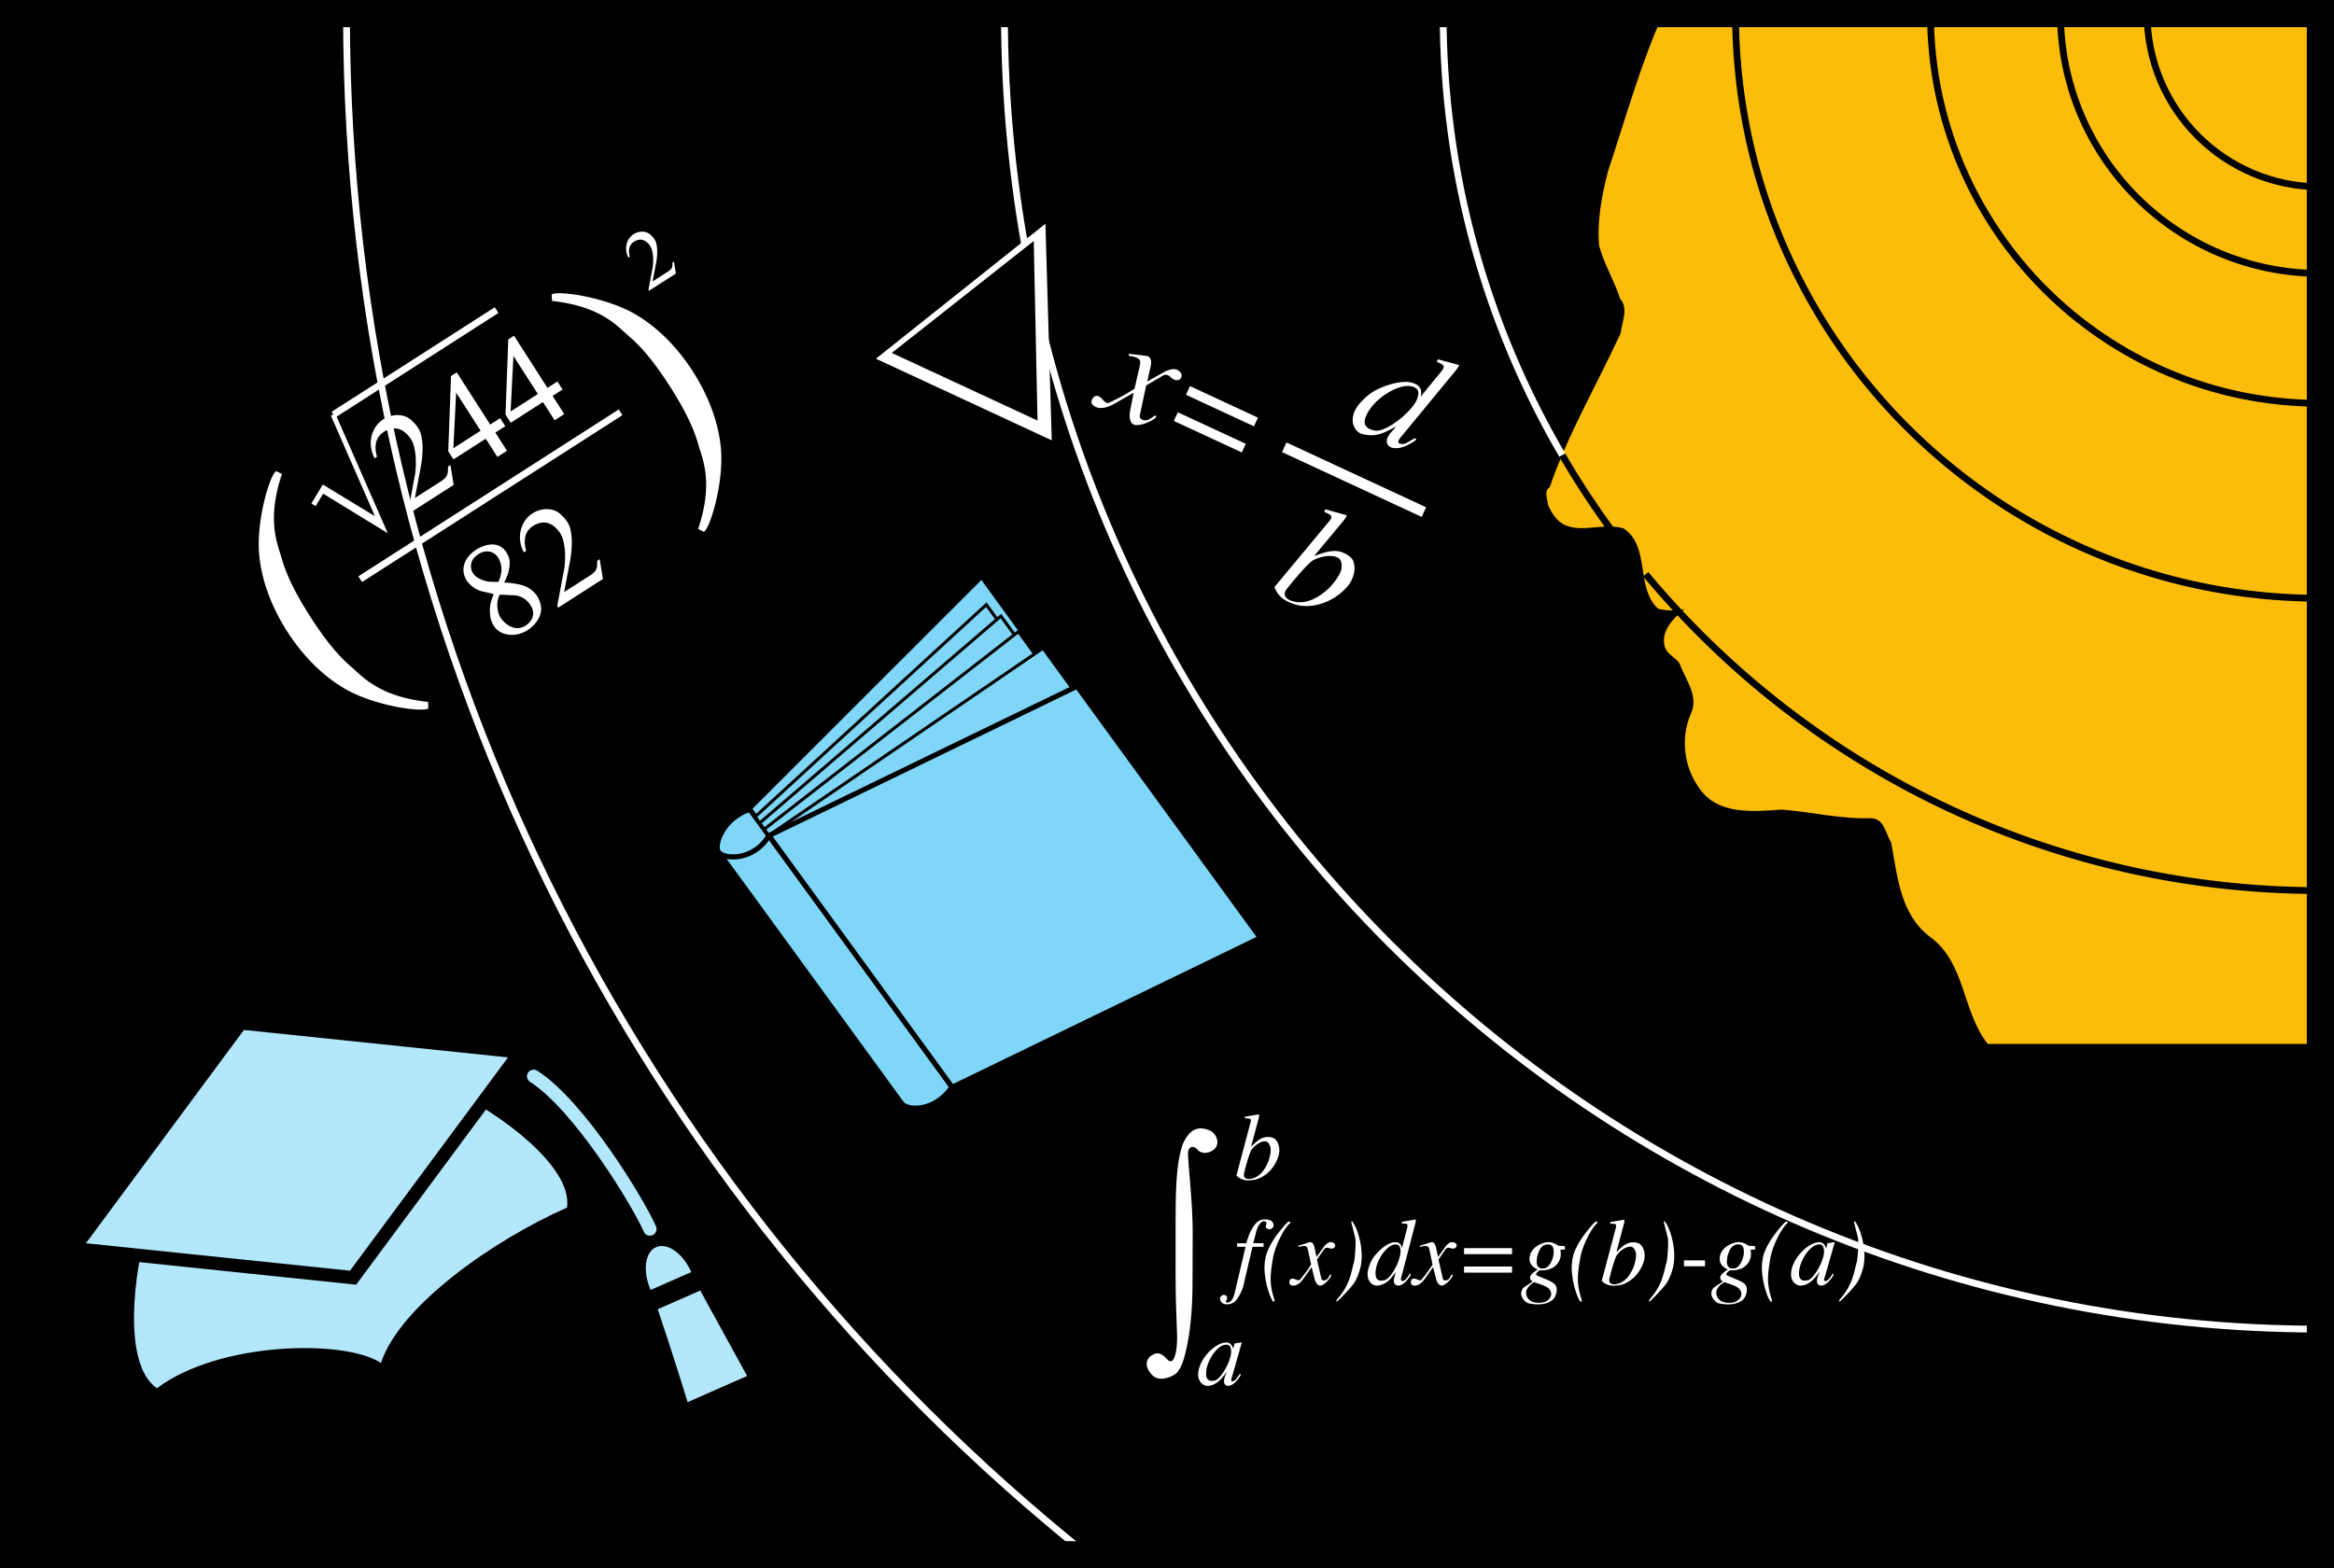 <svg xmlns="http://www.w3.org/2000/svg" width="171.664" height="115.383"><rect width="100%" height="100%" fill="#808080" stroke="none"/><path d="M170.664 114.383V1H1v113.383h169.664"/><path fill="none" stroke="#000" stroke-width="2" d="M170.664 114.383V1H1v113.383Zm0 0"/><path fill="#fbbd09" d="M170.664 1v75.8h-24.469c-1.894-2.39-1.617-5.964-4.242-7.874-2.195-1.66-2.387-4.41-2.863-6.957-.406-.621-.473-1.719-1.465-1.774-2.297.07-4.426-.468-6.598-.633-2.175.157-4.668.375-6.004-1.519-1.152-1.54-1.445-3.688-.68-5.48.653-1.352-.386-2.555-.8-3.723-.309-.512-.988-.7-1.117-1.336-.278-1.133.746-2.094 1.445-2.688-.523.102-1.348.153-1.937-.043-1.66-1.578-.532-4.57-2.524-5.898-1.383-.422-2.902.293-4.2-.203-.683-.254-1.089-.922-1.355-1.528-.027-.41-.32-1.039.125-1.296 1.329-3.899 3.473-7.551 5.22-11.336.07-.766.605-1.809-.04-2.532-.426-1.328-1.191-2.57-1.547-3.906-.16-1.855.207-3.719.653-5.469 1.148-3.43 2.539-8.359 4.09-11.605h48.308"/><path fill="none" stroke="#000" stroke-width=".5" d="M170.664 13.746c-7.039 0-12.746-5.707-12.746-12.746"/><path fill="none" stroke="#000" stroke-width=".5" d="M170.664 20.117c-10.559 0-19.117-8.558-19.117-19.117"/><path fill="none" stroke="#000" stroke-width=".5" d="M170.664 29.676c-15.84 0-28.68-12.84-28.68-28.676"/><path fill="none" stroke="#000" stroke-width=".5" d="M170.664 44.016c-23.758 0-43.016-19.258-43.016-43.016m43.016 64.523c-19.95 0-37.785-9.054-49.621-23.277m-2.75-3.551a63.15 63.15 0 0 1-3.395-5.218"/><path fill="none" stroke="#fff" stroke-width=".5" d="M114.898 33.477c-5.57-9.54-8.757-20.637-8.757-32.477m64.523 96.785c-53.453 0-96.789-43.332-96.789-96.785m6.195 113.453C46.797 87.852 25.484 46.914 25.484 1"/><path fill="#fff" d="m22.902 37.043.84-1.395 3.832 2.329-3.238-7.403.324-.144 3.863 8.804-4.753-2.914-.555.914-.313-.191m7.172.742-.062-.137.52-2.777c.038-.203.097-1.094.003-1.57-.023-.153-.082-.707-.375-1.09-.656-.875-1.293-.738-1.695-.566-1.219.542-.773 1.816-.738 1.957l-.176.117c-.195-.364-.484-1.164-.082-2.04.523-1.144 1.984-1.476 2.758-.792.664.593.738 1.023.793 1.355.144.797.008 1.715-.125 2.395l-.38 2 1.895-1.211c.614-.395.516-.64.543-1.098l.176-.113.238 1.46-3.293 2.11m7.09-6.43-.73.47.855 1.34-.707.452-.855-1.34-2.375 1.52-.383-.594.203-5.535.422-.273 2.46 3.84.731-.47.38.59"/><path d="m33.55 28.887-.206 4.086 2.004-1.286zm0 0"/><path fill="#fff" d="m41.375 28.656-.734.469.859 1.34-.707.453-.86-1.34-2.37 1.524-.383-.598.203-5.535.422-.27 2.46 3.836.731-.469.379.59"/><path d="m37.762 26.187-.207 4.086 2.004-1.285zm0 0"/><path fill="none" stroke="#fff" stroke-width=".5" d="m26.492 42.61 19.153-12.278"/><path fill="#fff" d="M35.625 43.543c-.57-.074-1.684-.703-1.523-1.84.164-1.113 1.761-1.957 2.625-1.539.62.305.777 1.012.765 1.254-.023.48-.094.832-.414 1.445.277-.011.656.043 1.094.13 1.16.237 1.605 1.12 1.629 1.78.023 1.008-1.281 2.247-2.668 1.864-.832-.227-1.067-1.016-1.09-1.426-.059-.7.078-1.024.27-1.504l-.688-.164"/><path d="M36.652 42.812c.118-.207.184-.511.223-.75.063-.417-.14-1.511-1.09-1.496-.402.008-.902.352-1.047.672a.95.95 0 0 0 .188 1.102c.195.195.683.453 1.187.46l.54.012m.113.938c-.29.473-.2 1.184-.028 1.55.207.434.875 1.067 1.575.88.52-.133 1.394-.883.55-1.864a1.493 1.493 0 0 0-1.129-.523l-.968-.043"/><path fill="#fff" d="m41.05 44.707-.062-.137.52-2.78c.039-.2.098-1.095.004-1.571-.024-.149-.082-.703-.375-1.086-.656-.875-1.293-.738-1.696-.567-1.218.543-.769 1.813-.738 1.957l-.176.114c-.199-.36-.484-1.16-.082-2.035.524-1.145 1.985-1.477 2.754-.793.668.593.743 1.023.797 1.351.145.8.008 1.719-.125 2.399l-.379 2 1.895-1.215c.613-.39.515-.637.543-1.094l.176-.113.238 1.46-3.293 2.11m-9.543 7.406c-.403.313-3.895-.156-6.102-1.418-1.62-.93-3.105-2.402-4.285-4.238-1.176-1.84-1.894-3.805-2.058-5.664-.227-2.535.804-5.902 1.253-6.133l.422.211c-1.144 3.414-.324 5.14-.02 6.2.372 1.331 1.118 2.761 2.102 4.296.985 1.535 1.973 2.813 3.028 3.703.832.72 2.058 2.188 5.64 2.57l.02.473m19.84-13.199c1.144-3.418.324-5.14.015-6.2-.367-1.331-1.117-2.76-2.097-4.296-.985-1.535-1.973-2.813-3.032-3.703-.832-.723-2.054-2.188-5.636-2.574l-.02-.473c.399-.313 3.89.16 6.098 1.422 1.62.93 3.105 2.402 4.285 4.238 1.18 1.84 1.894 3.8 2.062 5.664.227 2.531-.804 5.903-1.253 6.133l-.422-.21M47.734 21.39l-.039-.081.313-1.668c.023-.121.058-.657.004-.942-.016-.09-.051-.422-.227-.652-.394-.524-.777-.445-1.015-.34-.73.328-.465 1.09-.446 1.176l-.105.066a1.374 1.374 0 0 1-.047-1.222c.312-.684 1.191-.883 1.652-.473.399.355.442.613.477.809.086.48.008 1.03-.074 1.44l-.23 1.2 1.14-.726c.367-.239.308-.387.324-.66l.105-.067.145.875-1.977 1.266"/><path fill="none" stroke="#fff" stroke-width=".5" d="m24.523 30.508 12-7.692"/><path fill="#fff" d="M87.707 94.61c-.02 2.824-.379 4.445-.613 5.273-.2.683-.38.918-.524 1.097-.14.18-.988.649-1.582.36-.289-.145-.523-.504-.593-.703-.145-.395 0-.774.43-.989.413-.214.702.02 1.027.36.539.578.757-.754.718-1.836-.035-1.332-.125-2.664-.105-5.652v-2.59c0-2.864.09-4.305.469-5.582.105-.36.43-.934.808-1.168.504-.325 1.133-.09 1.403.09.273.18.593.773.234 1.203-.25.308-.918.523-1.277.129-.414-.434-.704-.145-.72.18-.034.663.34 3.491.34 5.937l-.015 3.89m4.309-10.242c.222-.203.53-.574.972-.691.114-.031.61-.086.832.168.274.293.325.781.23 1.133-.277 1.023-1.116 1.742-1.91 1.84-.468.058-.847.023-1.202-.337l1.023-3.847c.102-.367-.008-.352-.395-.352v-.125l1.036-.176a.9.9 0 0 1-.04.336l-.546 2.051m-1.352 16.75c-.027.11-.11.344-.11.399 0 .062.02.105.083.105.156 0 .265-.121.433-.371.07-.113.125-.168.16-.168.016 0 .024.012.024.027 0 .055-.024.098-.07.176-.387.594-.723.672-.848.672-.152 0-.309-.098-.309-.336 0-.07 0-.203.176-.644l-.016-.016c-.62.961-1.175.996-1.382.996-.274 0-.68-.258-.68-.832 0-1.074 1.223-2.36 2.078-2.36.25 0 .418.188.496.446h.016l.082-.371.539-.082-.672 2.36m.786-6.528c-.098.418-.407.957-.602 1.14-.297.274-.743.278-.946.133-.168-.125-.246-.386-.058-.531a.245.245 0 0 1 .289-.035c.168.09.133.23.078.348-.031.058-.106.125.012.168.195.07.449-.133.574-.637l.812-3.45h-.617v-.261h.672c.14-.48.273-.809.398-1.02.13-.203.372-.714.918-.73.434-.012.575.121.645.254.062.125.07.265-.035.37-.211.212-.567.036-.485-.16.059-.14.059-.28-.047-.316-.148-.05-.28.028-.39.16-.102.122-.211.344-.29.645l-.202.797h.757v.262h-.812l-.672 2.863m2.321-3.535c.253-.371.875-1.137 1.003-1.176.098-.035.207.027.036.18-.387.363-1.04 1.605-1.192 2.554-.203 1.239-.258 1.828.09 2.926.035.113.078.3-.07.2-.188-.137-.778-1.731-.602-2.958.059-.406.16-.875.734-1.726m3.059 1.418.547-.754c.133-.184.336-.336.48-.336.157 0 .344.078.344.238 0 .117-.09.238-.265.238a.51.51 0 0 1-.188-.035.425.425 0 0 0-.133-.027.262.262 0 0 0-.23.117l-.52.75.317 1.387c.02.097.097.152.187.152.117 0 .258-.062.352-.238.074-.133.11-.203.168-.203.011 0 .02.023.02.062 0 .121-.321.528-.575.668-.062.035-.133.09-.219.09-.16 0-.34-.133-.453-.582l-.187-.777-.606.847c-.137.196-.41.512-.734.512-.133 0-.301-.043-.301-.227 0-.171.059-.285.23-.285.07 0 .149.02.254.07a.435.435 0 0 0 .18.047c.078 0 .113-.03.14-.074.298-.351.563-.699.794-1.078l-.22-1.023c-.054-.25-.081-.344-.312-.344-.07 0-.164.008-.37.078l-.032-.09c.352-.113.8-.273.863-.273.16 0 .274.14.336.46l.133.63m2.793-2.352c.3.527.672 1.836.477 2.95-.086.452-.301 1.077-.598 1.449-.293.37-.742.84-1.062 1.148-.223.207-.157 0-.079-.094l.176-.215c.82-1.003.89-2.023 1.035-2.437.086-.246.176-1.574.106-1.856l-.285-1.125c-.032-.113.07-.105.101-.035l.13.215m3.503 3.621c-.05.195-.21.594.117.48.203-.066.344-.402.438-.48.11-.09.117.02.011.168-.168.238-.347.516-.699.645-.246.09-.59-.036-.441-.59l.113-.38c-.316.388-.547.794-1.113.946-.133.035-.266.098-.485.016-.406-.16-.539-.617-.46-1.05.027-.153.152-.638.453-1.044.203-.273.742-.848 1.27-1.016.663-.187.753.227.78.399l.38-1.469c.09-.363-.009-.351-.38-.351v-.125l1.016-.176a.891.891 0 0 1-.04.336l-.96 3.691m2.641-1.269.543-.754c.132-.184.336-.336.484-.336.152 0 .344.078.344.238 0 .117-.09.238-.266.238a.515.515 0 0 1-.191-.035.385.385 0 0 0-.133-.027.266.266 0 0 0-.23.117l-.516.75.312 1.387a.188.188 0 0 0 .192.152c.117 0 .258-.062.347-.238.078-.133.114-.203.168-.203.016 0 .024.023.024.062 0 .121-.325.528-.575.668-.066.035-.132.09-.218.09-.16 0-.344-.133-.453-.582l-.192-.777-.601.847c-.141.196-.414.512-.735.512-.133 0-.3-.043-.3-.227 0-.171.054-.285.23-.285.07 0 .148.02.254.07a.421.421 0 0 0 .18.047c.078 0 .113-.03.14-.074.293-.351.559-.699.79-1.078l-.216-1.023c-.054-.25-.086-.344-.316-.344-.07 0-.16.008-.371.078l-.028-.09c.352-.113.797-.273.864-.273.16 0 .27.14.336.46l.133.63m5.444-.203h-3.53v-.446h3.53v.446m0 1.359h-3.53v-.45h3.53v.45m3.895-1.707-.347.027a1.176 1.176 0 0 1-.793 1.422c-.309.098-.48.098-.692.082-.07 0-.457.297-.203.398l.621.262c.157.063.5.196.68.39.246.266.094.903-.187 1.134-.364.3-.926.386-1.52.289-.219-.035-.379-.016-.637-.356-.3-.402-.062-.777.063-.863l.637-.426c-.153-.097-.247-.246-.16-.406.117-.223.382-.379.519-.477-.14-.086-.809-.343-.52-1.156.09-.25.383-.637 1.028-.816.539-.157.933.172 1.023.222l.469.028.02.246m1.261-.867c.25-.371.875-1.137 1-1.176.098-.035.211.027.035.18-.383.363-1.035 1.605-1.187 2.554-.203 1.239-.262 1.828.09 2.926.035.113.078.3-.07.2-.188-.137-.778-1.731-.602-2.958.055-.406.16-.875.734-1.726m2.52 1.062c.222-.203.531-.574.972-.691.11-.031.61-.086.832.168.274.293.32.781.23 1.133-.28 1.023-1.12 1.742-1.91 1.84-.468.058-.847.023-1.202-.337l1.02-3.847c.105-.367-.009-.352-.391-.352v-.125l1.035-.176a.83.83 0 0 1-.043.336l-.543 2.051m3.723-1.996c.3.527.671 1.836.476 2.95-.086.452-.3 1.077-.598 1.449-.293.37-.742.84-1.062 1.148-.223.207-.153 0-.078-.094l.175-.215c.82-1.003.891-2.023 1.036-2.437.086-.246.175-1.574.105-1.856l-.285-1.125c-.027-.113.07-.105.105-.035l.125.215m2.793 3.039h-1.547v-.433h1.547v.433m3.692-1.238-.348.027a1.176 1.176 0 0 1-.793 1.422c-.308.098-.48.098-.691.082-.07 0-.457.297-.203.398l.62.262c.157.063.5.196.68.39.246.266.09.903-.187 1.134-.363.3-.926.386-1.52.289-.218-.035-.379-.016-.636-.356-.301-.402-.063-.777.062-.863l.637-.426c-.152-.097-.246-.246-.16-.406.117-.223.383-.379.515-.477-.136-.086-.804-.343-.515-1.156.09-.25.383-.637 1.027-.816.54-.157.934.172 1.023.222l.47.028.019.246m1.261-.867c.25-.371.875-1.137 1-1.176.098-.035.211.027.036.18-.383.363-1.036 1.605-1.192 2.554-.203 1.239-.258 1.828.094 2.926.035.113.074.3-.07.2-.192-.137-.778-1.731-.602-2.958.055-.406.16-.875.734-1.726m3.918 2.687c-.027.11-.113.344-.113.399 0 .062.024.105.086.105.152 0 .266-.121.434-.371.07-.113.125-.168.16-.168.015 0 .02.012.02.027 0 .055-.02.098-.067.176-.387.594-.723.672-.848.672-.156 0-.308-.098-.308-.336 0-.07 0-.203.175-.644l-.015-.016c-.621.961-1.176.996-1.387.996-.273 0-.68-.258-.68-.832 0-1.074 1.227-2.36 2.082-2.36.25 0 .418.188.497.446h.011l.086-.371.54-.082-.673 2.36m2.325-3.622c.3.527.672 1.836.476 2.95-.086.452-.3 1.077-.597 1.449-.293.37-.743.84-1.063 1.148-.223.207-.152 0-.078-.094l.176-.215c.82-1.003.89-2.023 1.035-2.437.086-.246.176-1.574.105-1.856l-.285-1.125c-.027-.113.07-.105.106-.035l.125.215"/><path d="M92.867 83.988c-.3.078-.62.324-.816.59-.184.285-.45 1.324-.547 1.723-.113.469.328.453.488.426.485-.086.89-.407 1.219-1.106.184-.387.316-1.031.21-1.289-.097-.238-.194-.434-.554-.344m-2.355 15.184c-.035-.227-.258-.3-.547-.203-.582.195-1.328 1.336-1.254 2.21.043.497.465.442.7.364.323-.106.89-1.008 1.058-1.625.054-.195.133-.496.043-.746m12.461-7.375c-.035-.227-.262-.3-.547-.203-.567.195-1.332 1.316-1.254 2.21.043.497.45.45.7.364.394-.133.89-1.008 1.058-1.625.054-.195.132-.496.043-.746m10.082 1.281c.093.27.5.34.765.125.274-.226.532-.848.434-1.332-.05-.23-.219-.398-.602-.293-.5.133-.722 1.113-.597 1.5m-.223 1.25c-.254.168-.352.238-.488.45-.203.292-.121.792.375 1 .086.034.945.273 1.304-.337.16-.273.012-.566-.199-.714-.242-.168-.543-.235-.992-.399m6.906-2.59c-.3.078-.62.324-.816.59-.184.285-.45 1.324-.547 1.723-.113.469.328.453.488.426.485-.086.89-.407 1.219-1.106.184-.387.316-1.031.211-1.289-.098-.238-.195-.434-.555-.344m7.305 1.34c.094.27.5.34.766.125.27-.226.53-.848.433-1.332-.05-.23-.219-.398-.601-.293-.5.133-.723 1.113-.598 1.5m-.223 1.25c-.254.168-.351.238-.492.45-.2.292-.117.792.379 1 .086.034.945.273 1.305-.337.16-.273.011-.566-.2-.714-.242-.168-.542-.235-.992-.399m7.297-2.531c-.031-.227-.258-.3-.543-.203-.582.195-1.332 1.336-1.254 2.21.043.497.461.442.7.364.324-.106.89-1.008 1.058-1.625.055-.195.133-.496.04-.746"/><path fill="#fff" d="m76.89 16.46-12.468 9.93 12.933 6.005zm0 0"/><path d="M76.031 17.73 65.59 25.965l10.719 4.976zm0 0"/><path fill="#fff" d="m84.379 28.066 1.27-.71c.308-.172.695-.254.906-.16.218.1.433.335.328.562-.078.172-.285.281-.535.164a.714.714 0 0 1-.243-.172.66.66 0 0 0-.171-.129.42.42 0 0 0-.407.016l-1.226.722-.465 2.172a.29.29 0 0 0 .168.34c.168.078.406.082.652-.105.196-.137.293-.215.371-.176.02.008.016.043-.011.101-.078.168-.801.532-1.25.567-.114.008-.25.039-.368-.016-.23-.105-.398-.414-.261-1.12l.242-1.227-1.41.804c-.328.184-.922.453-1.38.239-.187-.086-.398-.258-.28-.516.117-.246.27-.367.52-.254.097.047.19.129.308.266a.715.715 0 0 0 .226.191.24.24 0 0 0 .25-.02 13.75 13.75 0 0 0 1.828-1.007l.368-1.59c.086-.395.105-.543-.223-.695-.098-.043-.23-.094-.574-.133l.02-.149c.57.07 1.308.137 1.398.18.23.105.297.379.172.875l-.223.98m7.848 3.297-5-2.32.296-.637 5 2.32-.296.637m-.895 1.922-5-2.32.297-.633 5 2.32-.297.633m11.91-1.383c-.195.246-.687.707-.148.766.336.031.754-.352.933-.402.22-.055.157.109-.09.25-.394.226-.835.504-1.417.449-.407-.031-.809-.434-.239-1.121l.41-.465c-.699.34-1.296.762-2.199.61-.21-.04-.441-.036-.695-.298-.469-.496-.36-1.23.039-1.793.14-.199.637-.8 1.328-1.18.469-.253 1.61-.71 2.465-.605 1.066.172.922.817.848 1.082l1.504-1.836c.367-.453.218-.5-.305-.742l.082-.18 1.555.418c-.055.172-.168.31-.282.45l-3.789 4.597"/><path d="M104.305 29.043c.097-.34-.168-.598-.637-.645-.934-.097-2.754.989-3.234 2.309-.266.73.34.93.753.977.641.07 1.922-.844 2.567-1.606.207-.242.516-.617.55-1.035"/><path fill="#fff" d="M96.652 40.906c.453-.144 1.133-.465 1.836-.344.18.036.918.282 1.07.786.196.597-.058 1.324-.417 1.757-1.07 1.266-2.735 1.735-3.922 1.356-.7-.23-1.211-.531-1.485-1.27l3.98-4.785c.391-.445.224-.5-.323-.754l.082-.18 1.586.438c-.055.164-.168.305-.282.445l-2.125 2.551"/><path d="M98.113 40.93c-.476-.09-1.093.047-1.547.293-.449.289-1.507 1.582-1.91 2.082-.465.59.168.863.414.93.743.199 1.528.007 2.457-.766.508-.426 1.121-1.254 1.145-1.688.015-.402.008-.746-.559-.851"/><path fill="none" stroke="#fff" stroke-width=".781" d="m94.453 32.906 10.274 4.77"/><path fill="#b3e7fb" d="M10.883 90.176c-1.047 3.344-1.91 10.207.66 11.957 4.598-3.465 13.898-3.602 16.473-1.856 1.382-4.21 8.261-9.039 13.687-11.433.45-3.078-5.2-7.07-8.375-8.555"/><path fill="#b3e7fb" d="m38.266 77.395-20.551-2.137L5.418 91.863 25.968 94l12.298-16.605"/><path fill="none" stroke="#000" stroke-width=".976" d="m38.266 77.395-20.551-2.137L5.418 91.863 25.968 94zm0 0"/><path fill="none" stroke="#b3e7fb" stroke-linecap="round" stroke-linejoin="round" stroke-width=".98" d="M39.25 79.184c3.34 2.128 7.668 9.226 8.55 11.238"/><path fill="#b3e7fb" d="M50.844 93.586c-.606-1.375-1.766-2.195-2.59-1.832-.824.363-1.004 1.773-.399 3.144l2.989-1.312m-2.469 2.734c1.191 3.528 2.2 6.836 2.2 6.836l4.374-1.926-3.445-6.285-3.129 1.375"/><path fill="#7fd6f7" d="M85.637 61.2 72.18 42.667 55.21 59.633 68.692 78.14"/><path fill="#7fd6f7" stroke="#000" stroke-width=".375" d="m52.852 62.695 13.464 18.492c.391.532 2.45.653 3.704-1.222L56.555 61.477"/><path fill="#7fd6f7" d="M56.555 61.477c-1.125 1.894-3.317 1.753-3.703 1.218-.391-.53.343-2.523 2.296-3.148l1.407 1.93"/><path fill="none" stroke="#000" stroke-width=".375" d="M56.555 61.477c-1.125 1.894-3.317 1.753-3.703 1.218-.391-.53.343-2.523 2.296-3.148zm0 0"/><path fill="#7fd6f7" stroke="#000" stroke-width=".225" d="M86.027 62.996 72.543 44.484l-17 15.606 13.484 18.508"/><path fill="#7fd6f7" stroke="#000" stroke-width=".225" d="M87.098 63.836 73.613 45.324 55.875 60.547l13.484 18.508"/><path fill="#7fd6f7" stroke="#000" stroke-width=".225" d="M88.39 64.977 74.907 46.465 56.211 61.004l13.48 18.512"/><path fill="#7fd6f7" stroke="#000" stroke-width=".225" d="M90.2 66.2 76.714 47.686 56.543 61.461l13.48 18.512"/><path fill="#7fd6f7" d="M92.7 69 79.218 50.488 56.555 61.477l13.48 18.511L92.7 69"/><path fill="none" stroke="#000" stroke-width=".375" d="M92.7 69 79.218 50.488 56.555 61.477l13.48 18.511zm0 0"/><path fill="none" stroke="#000" stroke-width="2" d="M170.664 114.383V1H1v113.383Zm0 0"/></svg>
